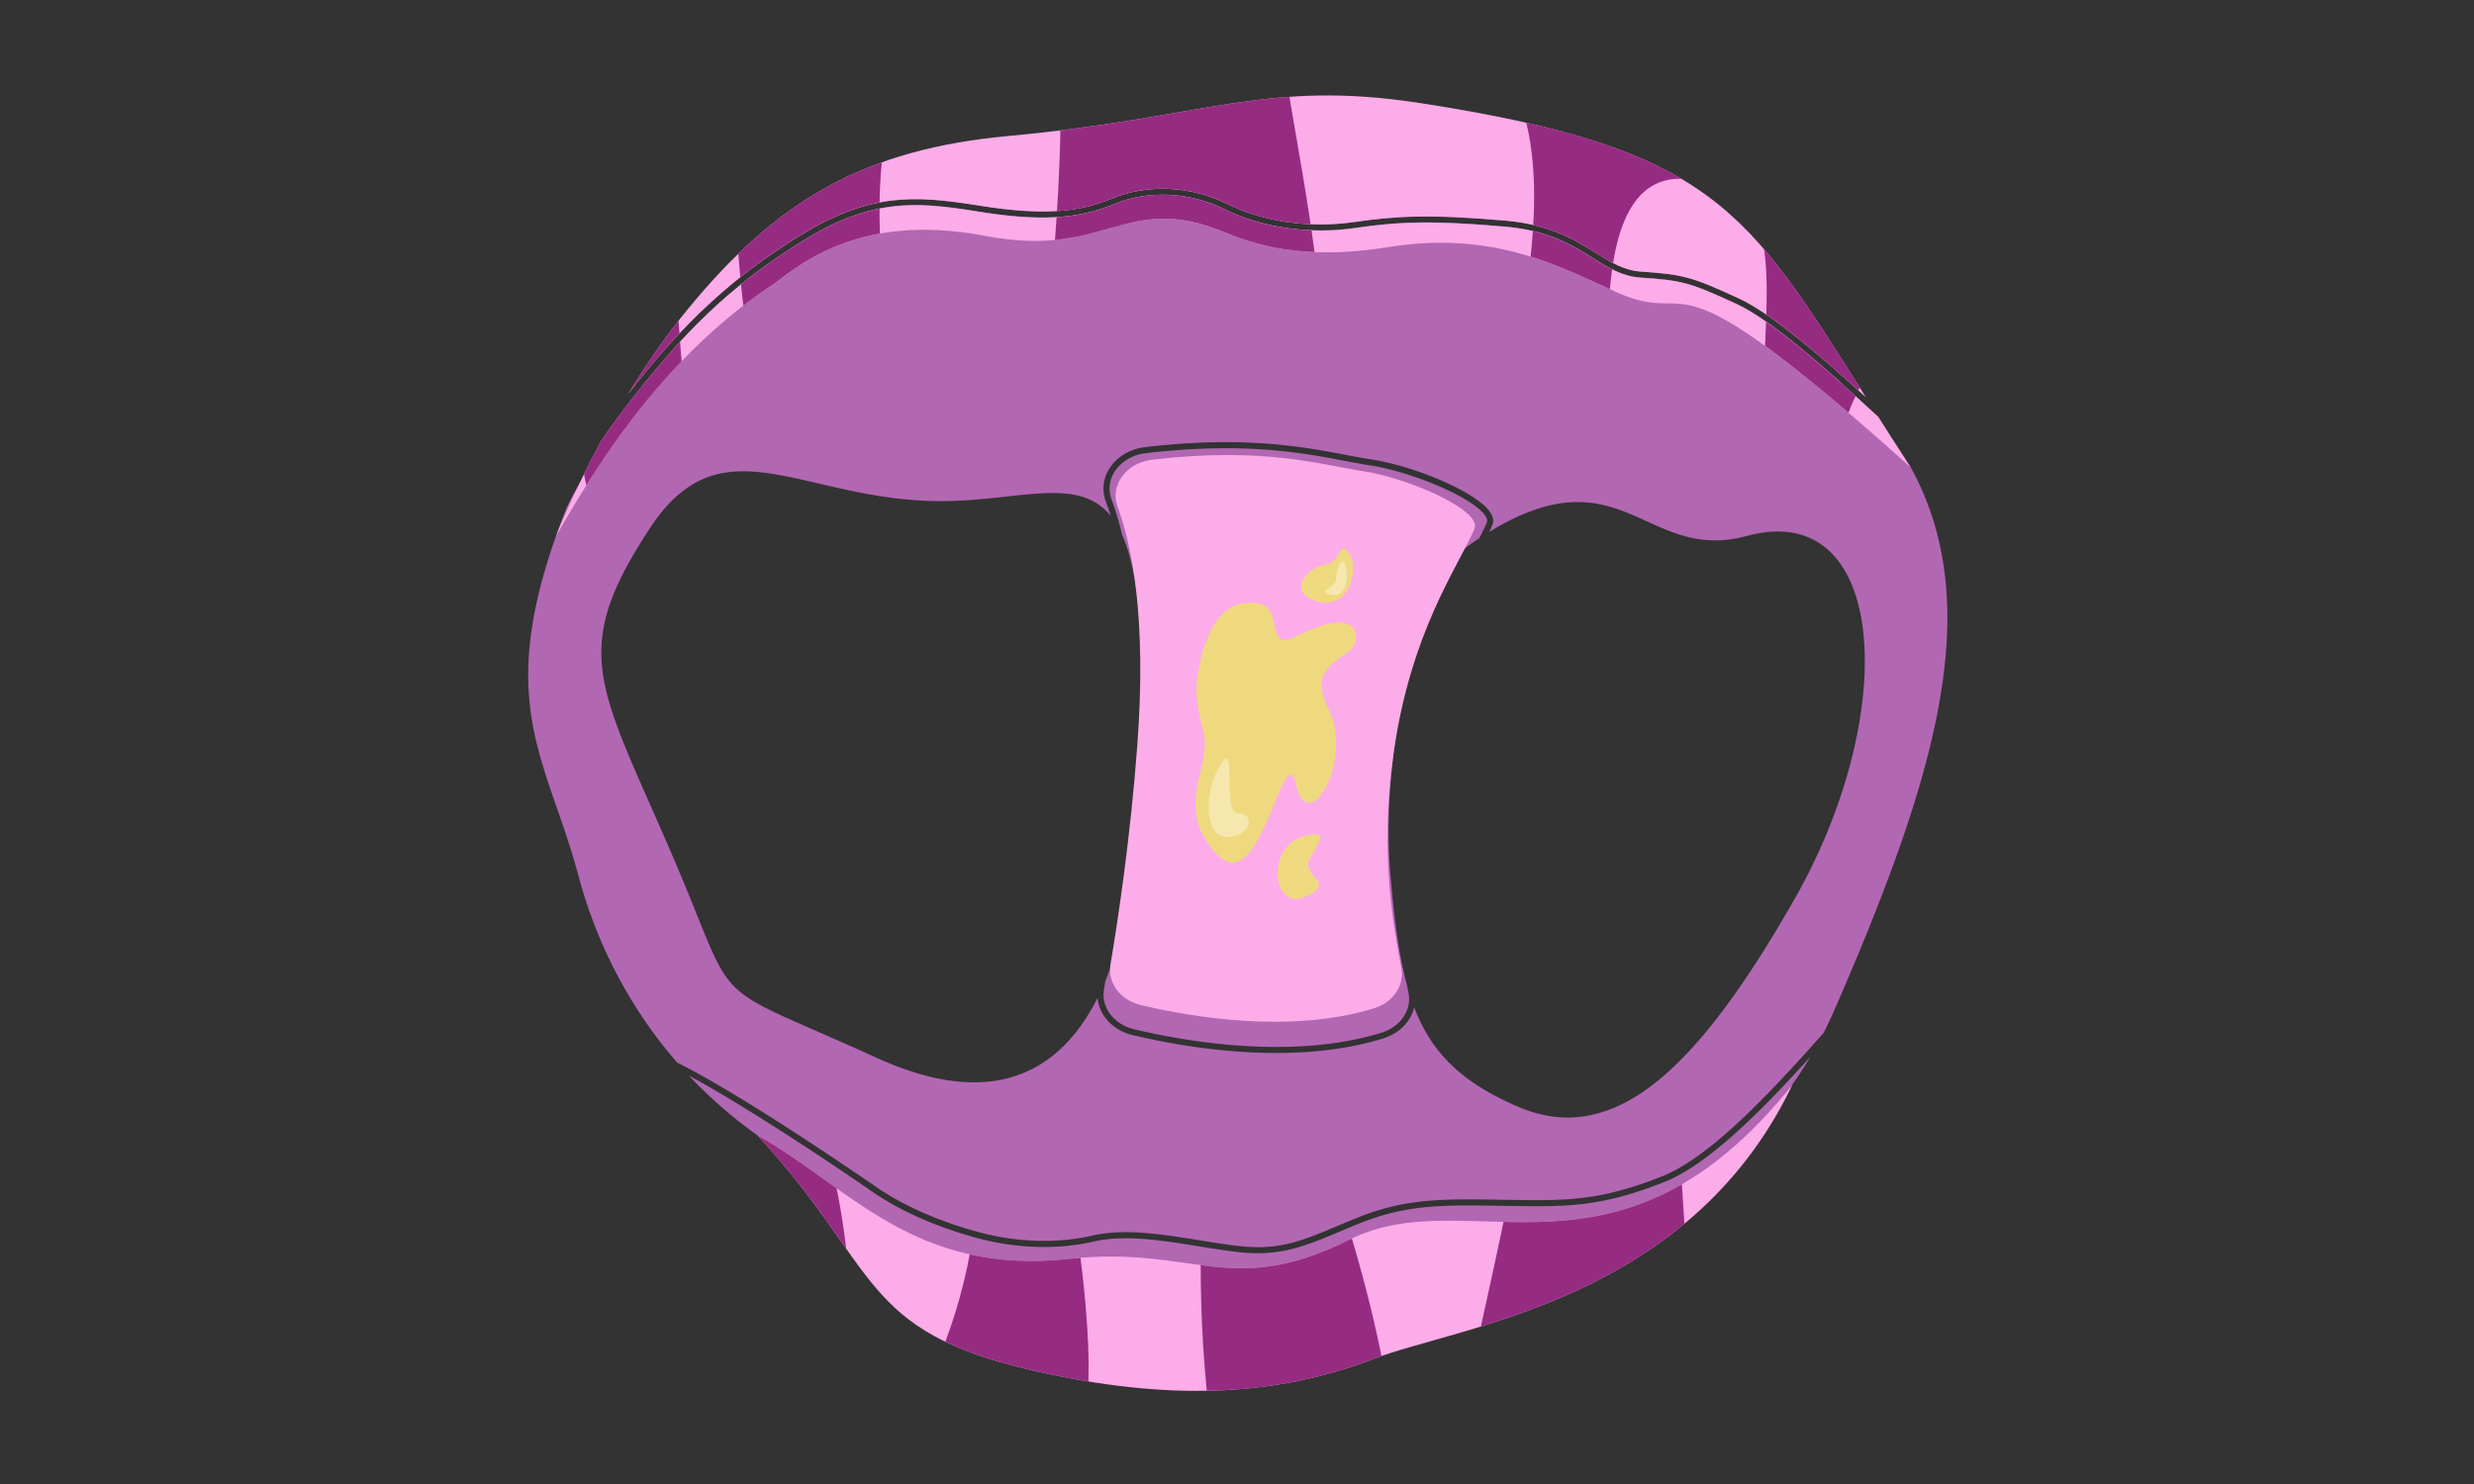 <svg xmlns="http://www.w3.org/2000/svg" xmlns:xlink="http://www.w3.org/1999/xlink" id="&#x421;&#x43B;&#x43E;&#x439;_1" data-name="&#x421;&#x43B;&#x43E;&#x439; 1" viewBox="0 0 2454.28 1472.57"><rect x="0" y="0" width="2454.28" height="1472.57" fill="#333333" stroke="none"/><defs><style>.cls-1{fill:none;}.cls-2{fill:#b267b2;}.cls-3{fill:#fcace9;}.cls-4{clip-path:url(#clip-path);}.cls-5{fill:#af93c6;}.cls-6{clip-path:url(#clip-path-2);}.cls-7{clip-path:url(#clip-path-3);}.cls-8{fill:#962c82;}.cls-9{fill:#efd97f;}.cls-10{fill:#fff;opacity:0.37;}.cls-11{clip-path:url(#clip-path-4);}.cls-12{clip-path:url(#clip-path-5);}.cls-13{clip-path:url(#clip-path-6);}</style><clipPath id="clip-path"><path class="cls-1" d="M581.55-1094.17c247.39-221.63,202.86-133,284.28-169.26,55.25-24.6,118.19-60.44,221.69-43.77,71.1,11.45,118.42,2,156.32-13.83,98.6-41.21,133.48-125.79,357.64,1.18,25.55,14.47,60.78,35.5,82.46,49.91,108.17,71.89,173,181.22,208.25,242.3,0,0-47.66-122.39-128-220.08C1677.51-1353.23,1638.16-1389,1506-1434.86c-264.7-91.91-329.85,4.34-516.48,19.53S735.63-1330.7,581.55-1094.17Z"></path></clipPath><clipPath id="clip-path-2"><path class="cls-1" d="M699.15-496.63C867.91-285.52,1026.69-361,1142.42-303.17s135.63-38.21,256.07-25c150.39,16.54,212.67-69.44,301.64-119.35-119.35,130.2-97.65,188.8-266.7,227.53-130.47,29.9-241.63,23.77-330.88,18S799.56-286.9,699.15-496.63Z"></path></clipPath><clipPath id="clip-path-3"><path class="cls-1" d="M1778.14,1076.37c-173.05,216.46-320.28,94.18-438.95,153.52s-154.64,5.67-278.15,19.25c-154.2,16.95-218.06-71.21-309.29-122.38,122.38,133.5,100.13,193.58,273.47,233.31,133.78,30.65,239.72,25.8,337.7-11.75C1448.55,1315.51,1675.18,1291.42,1778.14,1076.37Z"></path></clipPath><clipPath id="clip-path-4"><path class="cls-1" d="M587.44,2049.68c245.13-219.61,201-131.79,281.69-167.72,54.74-24.38,117.11-59.88,219.67-43.37,70.45,11.34,117.33,2,154.88-13.7,97.71-40.84,132.27-124.65,354.39,1.16,25.31,14.34,60.23,35.18,81.71,49.46,107.18,71.23,171.42,179.56,206.35,240.1,0,0-47.23-121.29-126.79-218.08-85.93-104.55-124.92-140-255.88-185.44-262.29-91.07-326.85,4.3-511.77,19.35S740.11,1815.3,587.44,2049.68Z"></path></clipPath><clipPath id="clip-path-5"><path class="cls-1" d="M704,2641.77c156.49,207.17,324.56,134.36,439.24,191.7s134.38-37.86,253.73-24.74c149,16.38,207.59-68.81,295.75-118.27-118.27,129-93.63,187.08-261.13,225.46-129.28,29.63-224.54,29-327,20.17C1016.25,2928.47,800.88,2853.37,704,2641.77Z"></path></clipPath><clipPath id="clip-path-6"><path class="cls-1" d="M1895.47,463.66C1641.81,236.4,1687.47,327.28,1604,290.1c-56.65-25.23-121.19-62-227.32-44.88-72.9,11.74-121.42,2.06-160.28-14.18-101.11-42.26-116.91,26.4-238.93,3-130.76-25-190.12,34.57-212.35,49.34C654.19,357.13,587.7,469.24,551.56,531.88c0,0,48.88-125.51,131.21-225.67C771.69,198,858.11,148,1001,134.88c195.41-18,254-56.37,407.79-32.63C1732.11,152.16,1737.49,221.12,1895.47,463.66Z"></path></clipPath></defs><path class="cls-2" d="M1650.94,1172.92c-63.52,25.11-96.12,24.6-155.28,23.7l-6.68-.11c-56.36-.89-93.59-1.48-140.17,17.4-6.88,2.79-13.16,5.42-19.24,8-30.09,12.61-51.69,21.66-81.87,21.66a173,173,0,0,1-19.42-1.15c-12.77-1.44-26.32-3.63-39.42-5.75-35.92-5.82-73.06-11.83-104.19-4.65-45.27,10.44-87.42,3.35-108.52-1.8-19.45-4.76-69.22-18.94-111-47.86-43.71-30.26-127.67-86-181.67-115a455.1,455.1,0,0,0,68.25,59.47c191.36,135.73,62.94,218.73,432.48,249.09,0,0,448.94-54.13,611.68-327.19C1747.14,1102.71,1694.15,1155.84,1650.94,1172.92Z"></path><path class="cls-2" d="M977.58,1224.36c20.58,5,61.68,11.94,105.75,1.78,32.26-7.44,70-1.33,106.49,4.58,13.63,2.2,26.5,4.29,39.13,5.71,39.7,4.47,61.76-4.77,98.3-20.09,6.09-2.55,12.4-5.19,19.3-8,47.71-19.34,85.43-18.74,142.53-17.84l6.67.11c58.4.9,90.57,1.39,153-23.28,47.26-18.68,107.42-82.58,160.3-142.39q5.71-11.18,10.79-22.8c100.51-230.91,151.31-400.53,75.65-538.49L1826,379.33c-40.51-36.06-77.29-65.8-102.83-77.63-48.06-22.25-55.07-23.47-95.45-26.31-18.47-1.3-31.9-9.68-47.45-19.39-20.61-12.87-44-27.46-87.36-31.21-74.79-6.45-105.38-4.83-149.68,1.53-44.1,6.33-91.94-.62-128-18.58-34.75-17.33-75.74-19.32-109.65-5.34-36.69,15.14-74.59,17.22-135.2,7.43-62.75-10.15-105.86-13.19-175.27,30-50.41,31.36-89.82,64.35-131.19,111.25C620.13,409.67,572.56,477,560.39,508.16,487,696.43,542.11,750.09,573.74,868.64c19,71.12,53,134,98.17,185.87,65.57,32.28,190.9,118.89,196.67,122.89C909.52,1205.74,958.44,1219.68,977.58,1224.36ZM665,844.16c-71.21-164.66-100.68-198.22-20-320.42C718.37,412.48,800.52,502,945,497.08c72.86-2.5,126-23.17,156.83,14.81q-2.38-7.77-4.81-14.25a36.51,36.51,0,0,1,3.28-32.34c7.2-11.76,20.5-19.83,35.6-21.6,98-11.51,156.24-.46,198.77,7.6,9.27,1.76,18,3.42,26.3,4.69,42.62,6.51,106.9,33.23,118.37,54,2.18,3.95,2.55,7.68,1.08,11.07q-1.44,3.3-3.11,6.81c131.51-80.5,155.49,31.17,255.39,4,140.22-38.08,153.1,175.81,47,361.23-93,162.66-176.09,247.28-274,205-55.89-24.13-85.56-53.44-102.82-98.56-3.22,14-14.65,26-30.91,31-34.22,10.49-70.83,14.32-106,14.32-56.19,0-108.78-9.76-142.35-17.75-19.72-4.68-33.37-19.8-34.79-37.05-39.81,79.42-109.84,109.41-219.2,59.57C693.91,969.56,736.17,1008.82,665,844.16Z"></path><path class="cls-2" d="M1130,797.43c-3.47,69.1-14.11,129.2-33.33,175.56l-1.5,9c-3,17.66,9.86,34.56,29.87,39.32,54,12.84,157.68,30.36,245.22,3.52,18.86-5.78,30.24-22.22,27.07-39.09l-.44-2.35c-.35-1.85-.72-3.8-1.09-5.79-8.24-30.06-12.78-66.35-16.58-111.19-11.13-131.28,34.18-294.47,77.58-325q5.49-3.87,10.75-7.32c2.82-5.53,5.31-10.66,7.37-15.41.7-1.62.43-3.51-.82-5.78-10.24-18.51-73.95-44.82-114-50.94-8.37-1.28-17.18-2.95-26.51-4.72-29.11-5.53-65.68-12.46-117.49-12.46a680.71,680.71,0,0,0-79.46,4.91c-13.28,1.57-24.94,8.58-31.18,18.78a30.6,30.6,0,0,0-2.78,27.12,299,299,0,0,1,10.5,35.21C1131.47,571.61,1137.43,650.16,1130,797.43Z"></path><path class="cls-2" d="M883.47,199.07c26.94-3.45,53.6-.71,87.89,4.83,68.5,11.08,102.29,5.19,131.95-7,35.49-14.64,78.34-12.58,114.62,5.51,35,17.44,81.48,24.17,124.43,18,43.91-6.3,76.14-8,151-1.56,44.82,3.86,69.89,19.51,90,32.09,14.87,9.28,27.71,17.3,44.69,18.49,41.37,2.92,49.48,4.6,97.55,26.85,20.22,9.37,47.09,29.49,77.14,55L1697.44,223.34l-347.13-109L909.73,172,745.07,246s-21,26.26-49,62.69c29.48-28.37,59.89-51.57,95.88-74C825,214.17,854.08,202.84,883.47,199.07Z"></path><path class="cls-3" d="M1722.93,301.83c-48-22.25-55.06-23.47-95.44-26.31-18.48-1.3-31.9-9.69-47.45-19.39-20.62-12.88-44-27.47-87.37-31.21-74.79-6.45-105.38-4.83-149.67,1.52-44.11,6.33-91.94-.61-128-18.57-34.75-17.33-75.74-19.33-109.65-5.34-36.69,15.14-74.6,17.22-135.2,7.42-62.75-10.14-105.86-13.18-175.27,30-69.08,43-117.48,89-178.61,169.67-7.18,9.48-13.85,18.85-20,28-28.84,53.54-44.7,94.24-44.7,94.24C587.7,469.24,654.19,357.13,765.1,283.42c22.23-14.77,81.59-74.37,212.35-49.34,122,23.36,137.82-45.3,238.93-3,38.86,16.24,87.38,25.92,160.28,14.18,106.13-17.09,170.67,19.65,227.32,44.88,83.49,37.18,37.83-53.7,291.49,173.56-11.45-17.58-22.1-34.25-32.13-50.07C1808.53,363,1756.21,317.23,1722.93,301.83Z"></path><path class="cls-3" d="M791.75,234.86c33-20.56,62.12-31.89,91.51-35.66,26.94-3.45,53.6-.71,87.89,4.83,68.5,11.07,102.29,5.19,131.95-7.05,35.49-14.63,78.34-12.57,114.62,5.52,35,17.44,81.48,24.17,124.42,18,43.91-6.31,76.14-8,151-1.57,44.82,3.87,69.89,19.52,90,32.1,14.86,9.28,27.7,17.3,44.69,18.49,41.37,2.91,49.47,4.6,97.54,26.85,30.64,14.19,76.51,53.05,125.63,97.82-118-187-152.21-247.17-442.33-291.95-153.82-23.74-212.38,14.62-407.79,32.63C858.11,148,771.69,198,682.77,306.21,660.21,333.65,640.17,363,623,391.14,679.34,318.86,726.35,275.55,791.75,234.86Z"></path><g class="cls-4"><path class="cls-5" d="M1861.21-1181.39c-132.38,180.78,45.57,991.06-65.1,509.31s47.74-679.23-112.11-694.42-20.27,490.43-20.27,709.61S1759.21-29.75,1535.65,5s84.68-499.11-13-824.62,151.9-601.1-114.83-746.5,17.18,290.79-108.48,607.62,101,503.15,108.3,881-208.33,141.06-193.9-308.15S1036.59-897.77,1069.14-1271s-32.55-386.27-141.06-195.3S1088.67-620,1104.19-265.46,758.82,122.16,932.42-194.67,889-782.76,808.73-1060.52s-15.19-386.27-80.29-348S748-815.31,847.52-470.33,735,130.84,761-361.47,519.9-1008.31,633-1368.67C702.4-1590,797.88-1762.18,1045.27-1762.9s737.82-13.74,815.94,209.77S1861.21-1181.39,1861.21-1181.39Z"></path></g><g class="cls-6"><path class="cls-5" d="M1383.59-300.95c-23.17,1-44.6,5-64.09,12.13-9.56,3.5-19.26,7.82-28.64,12-23.19,10.34-47.16,21-72.73,21.21,31.2,342.1,195.95,482.93,189.54,151.83C1406.27-175.7,1396.93-240.68,1383.59-300.95Z"></path></g><path class="cls-3" d="M1353,467.68c-43.75-6.69-98.94-24.57-210.15-11.5-25.69,3-42.06,25.39-34.13,46.77,14.28,38.47,28.91,110.39,19.52,236.7-6.87,92.35-19.48,175.07-26.67,217.67-3,18,9.85,35.22,30.12,40,51.2,12.17,148.68,28.58,231.26,3.26,19-5.83,30.54-22.59,27.29-39.84-7.49-39.86-21.81-112.69-7.88-212.3,17-121.47,63.53-184.79,80.41-223.75C1470.64,506.52,1397.37,474.46,1353,467.68Z"></path><path class="cls-3" d="M1778.14,1076.37c-173.05,216.46-320.28,94.18-438.95,153.52s-154.64,5.67-278.15,19.25c-154.2,16.95-218.06-71.21-309.29-122.38,122.38,133.5,100.13,193.58,273.47,233.31,133.78,30.65,239.72,25.8,337.7-11.75C1448.55,1315.51,1675.18,1291.42,1778.14,1076.37Z"></path><g class="cls-7"><path class="cls-8" d="M1855.7,394.46C1720,579.83,1902.43,1410.68,1789,916.7s49-696.48-115-712.05-20.78,502.88-20.78,727.62,97.91,643.07-131.33,678.67,86.83-511.78-13.3-845.55S1664.34,149,1390.83-.06s17.62,298.16-111.22,623,103.53,515.92,111,903.41S1177,1671,1191.82,1210.42s-181.67-525.14-148.3-907.86S1010.15-93.52,898.89,102.29s164.66,867.81,180.57,1231.35-354.13,397.46-176.12,72.59-44.5-603-126.83-887.84-15.58-396.07-82.34-356.88,20,608.33,122.11,962.06S700.85,1740,727.55,1235.19,480.34,571.93,596.27,202.42c71.2-227,169.11-403.5,422.78-404.23S1775.6-215.9,1855.7,13.29,1855.7,394.46,1855.7,394.46Z"></path></g><path class="cls-9" d="M1190.43,657.86c13-59.75,41.52-63.28,61.18-58s5,45.69,32.08,32.51,58.77-24.61,61.41-.88-52.73,22-27.24,72.06-19.94,128.31-31.94,75.58-34.85,115.12-78.79,68.54S1202.74,761,1194,727,1185.37,681.07,1190.43,657.86Z"></path><path class="cls-9" d="M1295,829.22c-40.07,9.1-33.4,75.57,0,60.64s-7-19.34,5.27-39.55S1314.34,824.83,1295,829.22Z"></path><path class="cls-9" d="M1298.23,593c-19.12-10.8,2.27-31.38,16.91-32.87s13.66-26.69,24.12-9.7S1334.55,613.47,1298.23,593Z"></path><path class="cls-10" d="M1333.63,558.17c4.21,8.78,4.95,34.86-12.36,31.9s4.58-6.83,4.2-15.84S1331.16,553,1333.63,558.17Z"></path><path class="cls-10" d="M1208.9,761.9c-15.61,28.09-13.35,71.7,10.39,68.73s25.13-23.74,8.61-23.74S1228.68,726.29,1208.9,761.9Z"></path><g class="cls-11"><path class="cls-5" d="M1855.43,1963.26c-131.17,179.12,45.15,982-64.51,504.66s47.3-673-111.09-688.09-20.08,486-20.08,703.14,94.61,621.43-126.91,655.83,83.91-494.56-12.86-817.1S1670.5,1726.07,1406.2,1582s17,288.14-107.48,602.08,100,498.56,107.3,873-206.43,139.77-192.13-305.34-175.57-507.46-143.31-877.31-32.26-382.75-139.77-193.52,159.12,838.6,174.5,1189.91S763.09,3254.92,935.11,2941s-43-582.73-122.56-858S797.49,1700.27,733,1738.14,752.34,2326,851,2667.83s-111.54,595.69-85.74,107.87-238.89-640.95-126.87-998c68.81-219.33,163.42-389.92,408.55-390.64s731.1-13.61,808.51,207.87S1855.43,1963.26,1855.43,1963.26Z"></path></g><g class="cls-12"><path class="cls-5" d="M1855.43,1568.85C1778,1347.37,1292.06,1360.28,1046.92,1361S707.18,1532.3,638.37,1751.63c-110.21,351.31,144.23,505.2,127.89,974.67,34.73,34.51,63.9,54.72,110.66,72A671.69,671.69,0,0,0,851,2641.77c-98.64-341.83-182.5-891.81-118-929.68s0,69.64,79.56,344.87c71.55,247.53,252.66,489.84,163.27,764.47,12.79,1.46,24.95,2.44,36.6,3.36,32.1,2.56,62.43,5,92.73,16.71-16.87-352.05-281.52-998-174.34-1186.64,107.51-189.22,172-176.32,139.77,193.53s157.6,432.2,143.31,877.31a1265.23,1265.23,0,0,0,3.8,148.93h0c24.24-.05,47.57-10.45,70.13-20.51,9.38-4.18,19.09-8.51,28.76-12,19.58-7.16,41.06-11.27,64.23-12.32C1324,2579,1198.69,2410.24,1298.72,2158c124.5-313.94-156.82-746.15,107.48-602.08s17,417.15,113.78,739.69c47.9,159.65-2.74,369.85-39.24,537.29,41.58-6.76,82.71-30.67,106.8-46.91,5.61-3.78,12.61-9.12,20.72-15.31,18.41-14.06,42.37-32.34,68.34-46.24-5.68-96.21-16.85-192.93-16.85-267.56,0-217.17-138.31-718.19,20.08-703.13s1.42,210.72,111.09,688.08-66.66-325.53,64.51-504.66C1855.43,1937.2,1932.84,1790.33,1855.43,1568.85Z"></path></g><g class="cls-13"><path class="cls-8" d="M611.53,406c22-29,42.28-53.51,62.51-75.06-7.56-107.58-2.7-183,20.13-196.4,46-27,28.65,17.34,40.25,140.49a600.83,600.83,0,0,1,57.33-40.18c29-18.07,55-29,80.85-34,.79-51.7,8.69-94.6,26.29-125.58C1003.34-108.5,1068.56-108,1048.54,209.46A163.09,163.09,0,0,0,1103.1,197c35.49-14.63,78.34-12.57,114.62,5.52,23.73,11.83,52.79,18.73,82.44,20C1270.48,22.28,1218.25-121.1,1390.83-27c114.1,62.2,136.06,147.62,130.18,250.3,28.2,6.54,46.67,18.07,62.21,27.77,5.85,3.65,11.39,7.1,17,10,8.83-54.66,30.69-87.48,73.77-83.38,71.13,6.76,80.8,48.73,78.24,134.43,26,17.73,57.74,44.86,91.33,75.25a149.08,149.08,0,0,1,12.14-19.87s80.11-152,0-381.18-583-215.83-836.65-215.1S667.47-51.5,596.27,175.46c-33.53,106.89-34.45,196.12-19.45,281.17C586.79,440.53,598.32,423.45,611.53,406Z"></path><path class="cls-8" d="M872.54,207c-23.48,4.67-48.19,14.67-77.62,33a591.36,591.36,0,0,0-59.8,42.2c5.52,54.71,16.81,124.26,41.39,209.27,82.33,284.82,304.84,563,126.83,887.84s192,291,176.12-72.59C1066.17,1002.88,871.3,483.69,872.54,207Z"></path><path class="cls-8" d="M674.63,339.12c-18.85,20.42-37.87,43.51-58.32,70.51a654.15,654.15,0,0,0-37.87,55.83c38.94,205.38,167.82,389.05,149.11,742.77-26.7,504.81,190.8,242.11,88.73-111.62C750,866.91,690.16,546.39,674.63,339.12Z"></path><path class="cls-8" d="M1840.79,393c-32.57-29.52-63.4-56-88.8-73.73-4.08,112.51-25.93,296.74,37,570.51C1897.85,1363.79,1734.21,617.74,1840.79,393Z"></path><path class="cls-8" d="M1599.27,267.34c-6.4-3.21-12.62-7.09-19.23-11.21-15.68-9.79-33-20.57-59.41-26.82-9.56,142.39-69.6,317.3-12.05,509.11,100.13,333.78-215.93,881.16,13.3,845.56s131.33-453.93,131.33-678.67C1653.21,741.87,1577.52,423.09,1599.27,267.34Z"></path><path class="cls-8" d="M1279.61,596c46.72-117.82,38.21-251.73,21.43-367.46-30.88-1.2-61.23-8.34-86-20.69-34.75-17.33-75.74-19.33-109.65-5.34a173.79,173.79,0,0,1-57.24,13q-1.86,28.38-4.63,60.09c-33.37,382.73,163.09,447.26,148.3,907.86s206.33,703.47,198.83,316S1150.76,920.89,1279.61,596Z"></path></g></svg>